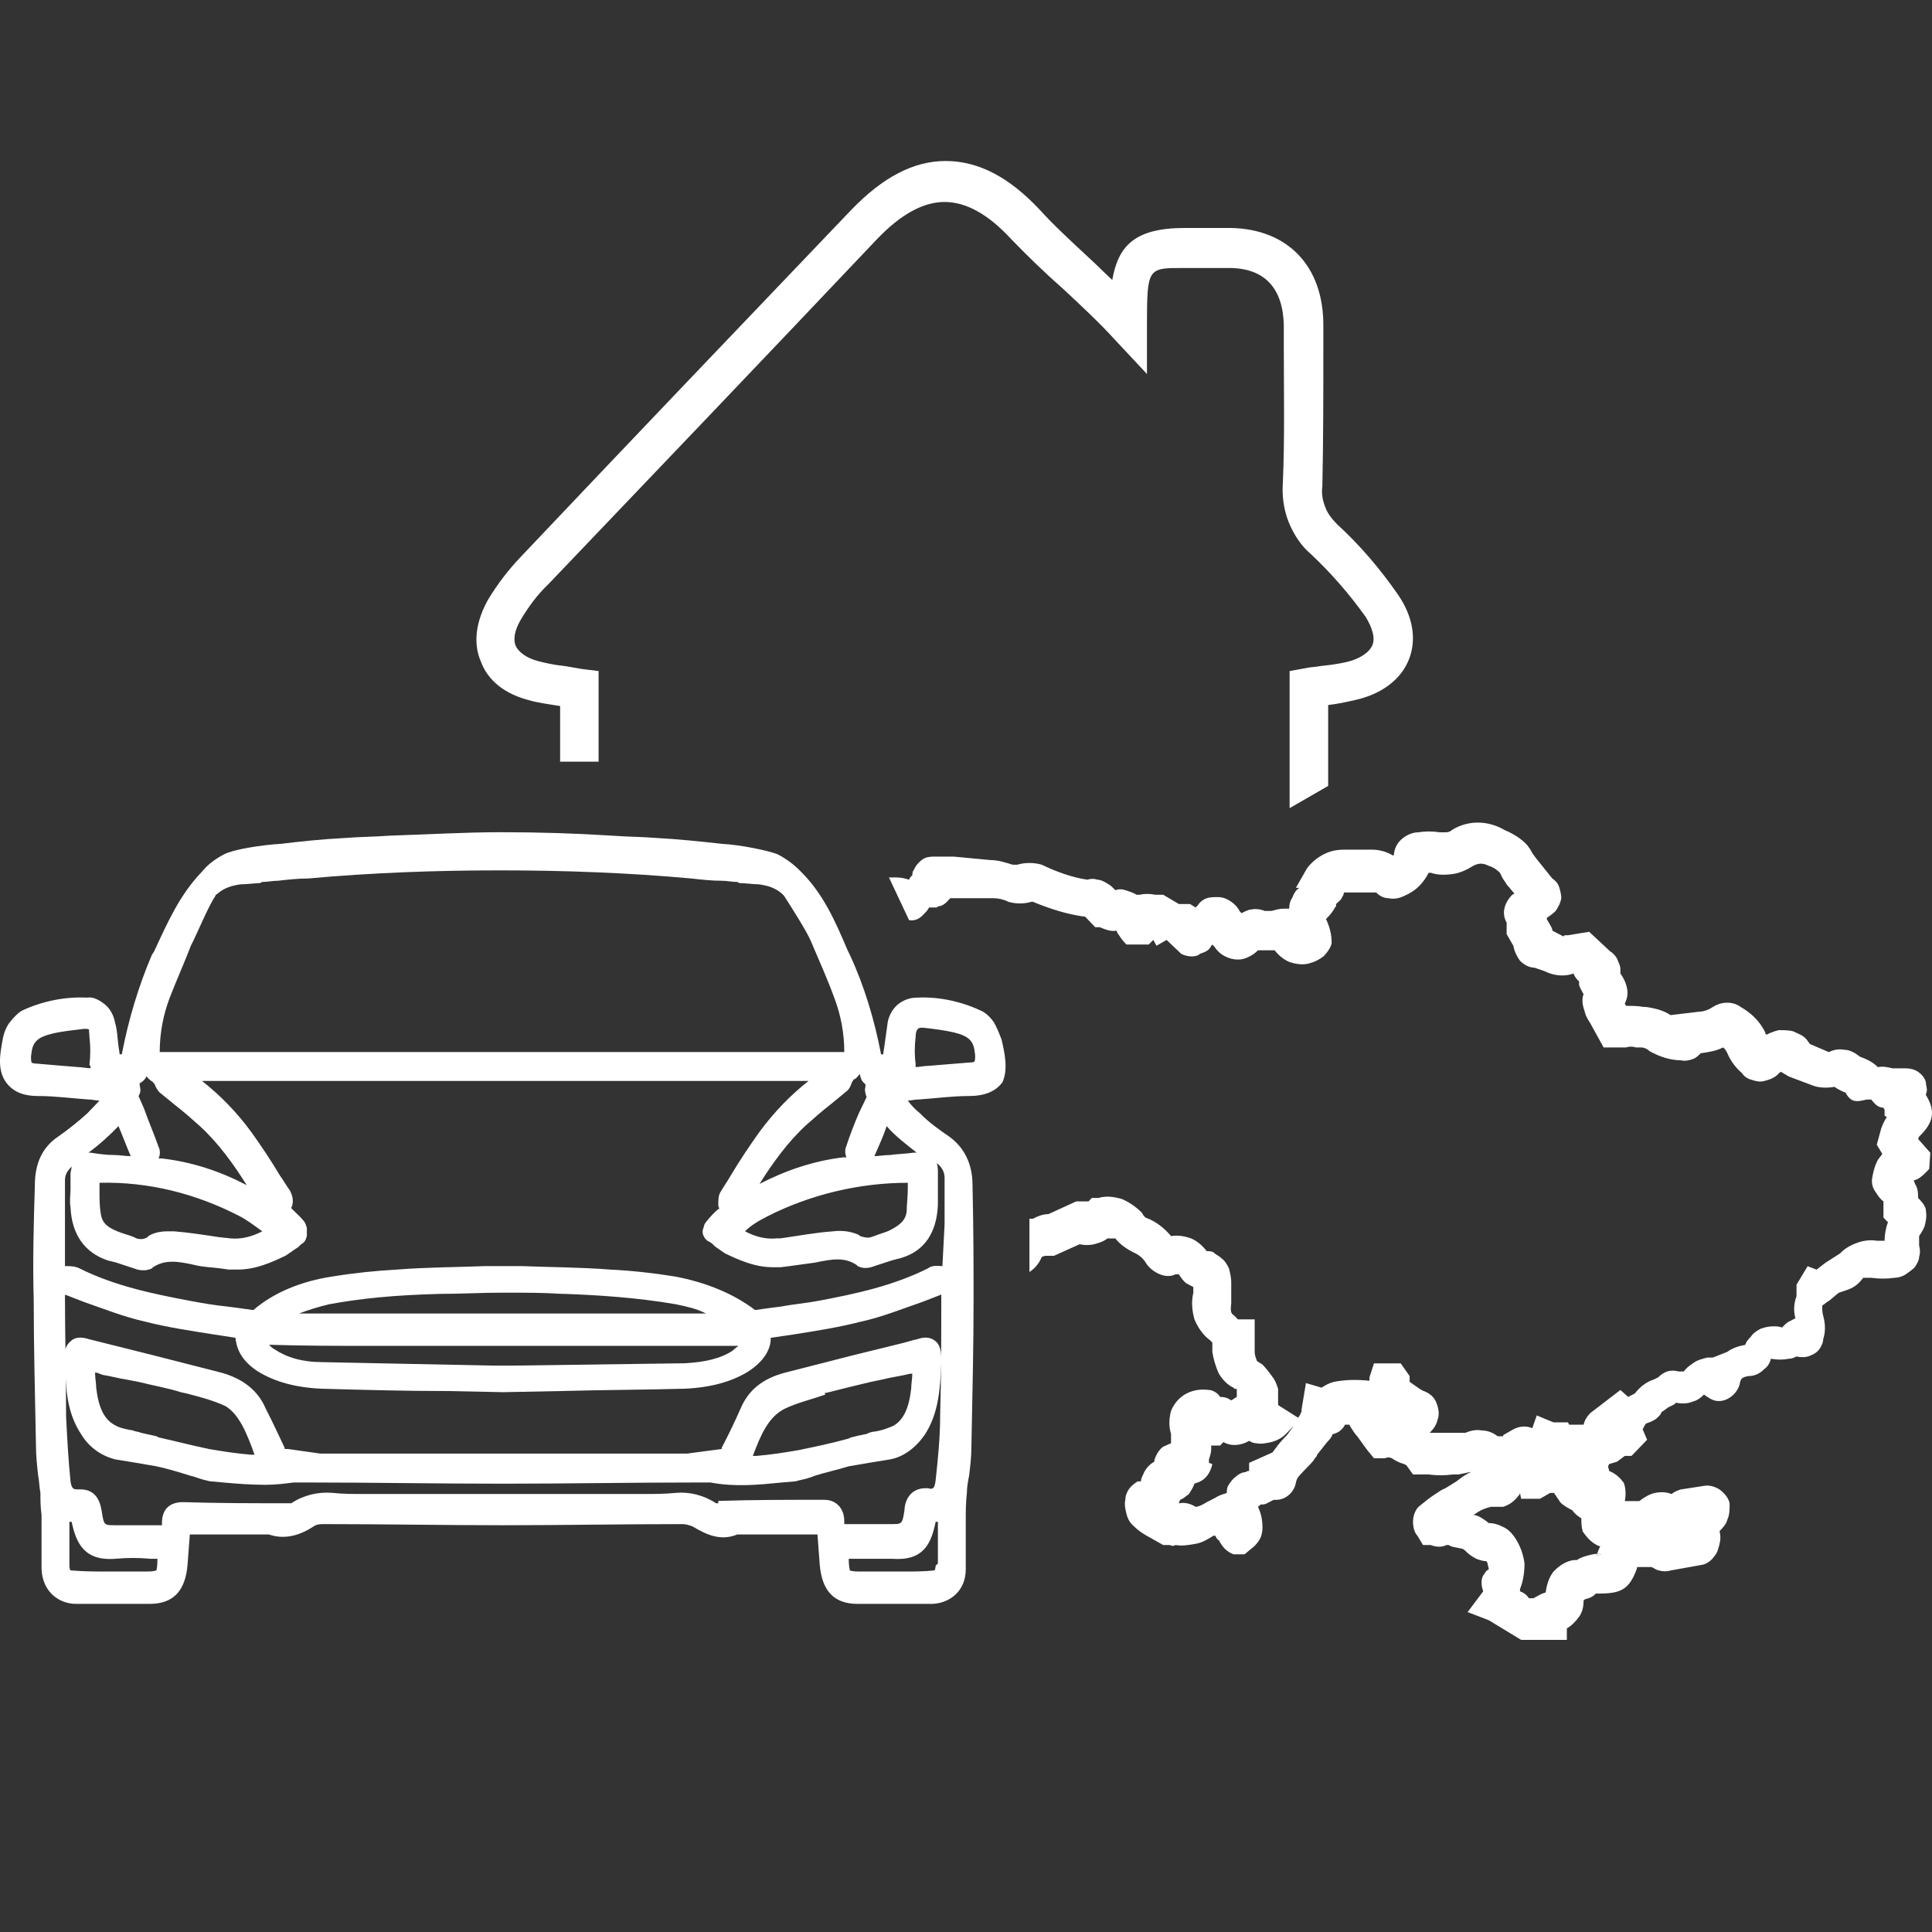 <svg width="24" height="24" viewBox="0 0 24 24" fill="none" xmlns="http://www.w3.org/2000/svg">
<rect x="0" y="0" width="24" height="24" fill="#333333" stroke="none"/>
<path d="M10.793 18.172C10.876 18.158 10.973 18.143 11.056 18.129C11.222 18.1 11.374 17.985 11.485 17.827C11.665 17.554 11.679 17.238 11.693 16.936H11.61H11.693V16.893H11.61H11.693C11.693 16.835 11.693 16.72 11.624 16.663C11.541 16.591 11.444 16.62 11.402 16.634C11.333 16.648 11.25 16.677 11.181 16.692L10.599 16.835C10.322 16.907 10.031 16.979 9.754 17.051C9.477 17.123 9.297 17.267 9.2 17.497C9.131 17.655 9.048 17.827 8.965 17.985C8.965 17.985 8.965 17.985 8.965 18L8.535 18.057H6.25H3.979L3.577 18H3.536C3.536 18 3.536 18 3.536 17.985C3.466 17.841 3.397 17.683 3.3 17.497C3.203 17.267 3.009 17.123 2.746 17.051C2.469 16.979 2.178 16.907 1.901 16.835L1.098 16.634C1.056 16.62 0.946 16.591 0.876 16.663C0.793 16.735 0.793 16.835 0.807 16.893H0.89H0.807V16.936C0.821 17.238 0.821 17.54 1.015 17.827C1.112 17.985 1.264 18.086 1.43 18.129C1.514 18.143 1.61 18.158 1.694 18.172C1.777 18.186 1.86 18.201 1.943 18.215C2.081 18.244 2.22 18.287 2.358 18.33C2.428 18.345 2.483 18.373 2.552 18.388C2.566 18.388 2.594 18.402 2.621 18.402L2.774 18.416C2.94 18.431 3.12 18.445 3.3 18.445C3.411 18.445 3.536 18.431 3.646 18.416C3.702 18.416 3.757 18.416 3.826 18.416C4.63 18.416 5.433 18.431 6.236 18.431C7.04 18.431 7.843 18.416 8.66 18.416C8.715 18.416 8.771 18.416 8.826 18.416C9.131 18.474 9.422 18.445 9.713 18.416L9.879 18.402C9.893 18.402 9.92 18.388 9.934 18.388C10.003 18.373 10.059 18.359 10.128 18.33C10.267 18.287 10.405 18.258 10.543 18.215C10.627 18.201 10.71 18.186 10.793 18.172ZM10.197 17.224L10.225 17.31L10.294 17.295C10.46 17.252 10.64 17.209 10.82 17.166L10.959 17.137C11.07 17.108 11.194 17.094 11.305 17.065H11.333C11.333 17.123 11.319 17.195 11.319 17.252C11.291 17.497 11.222 17.64 11.098 17.712C11.028 17.741 10.959 17.77 10.862 17.784C10.834 17.784 10.793 17.798 10.765 17.813C10.696 17.827 10.627 17.841 10.571 17.856L10.543 17.87C10.336 17.928 10.128 17.971 9.92 18.014C9.754 18.043 9.574 18.071 9.394 18.086C9.38 18.086 9.366 18.086 9.352 18.086C9.449 17.827 9.546 17.597 9.754 17.497C9.906 17.425 10.086 17.382 10.253 17.324L10.197 17.224ZM3.162 18.071C3.148 18.071 3.134 18.071 3.12 18.071C2.94 18.057 2.76 18.028 2.594 18C2.386 17.956 2.164 17.899 1.971 17.856L1.943 17.841C1.874 17.827 1.818 17.813 1.749 17.798C1.721 17.784 1.68 17.784 1.652 17.77C1.569 17.755 1.486 17.741 1.417 17.698C1.292 17.626 1.223 17.482 1.195 17.238C1.195 17.18 1.181 17.123 1.181 17.051C1.195 17.051 1.209 17.051 1.236 17.065L1.278 17.08C1.375 17.094 1.472 17.123 1.569 17.137L1.721 17.166C1.887 17.209 2.067 17.238 2.248 17.295L2.317 17.31C2.483 17.353 2.649 17.396 2.802 17.468C2.968 17.568 3.065 17.798 3.162 18.071Z" fill="#ffffff"/>
<path fill-rule="evenodd" clip-rule="evenodd" d="M19.893 19.308C19.875 19.303 19.858 19.302 19.84 19.302L19.838 19.308V19.322L19.893 19.308Z" fill="#ffffff"/>
<path fill-rule="evenodd" clip-rule="evenodd" d="M23.827 14.148L23.84 14.119C24.02 13.947 24.048 13.803 23.924 13.602C23.924 13.587 23.937 13.559 23.937 13.544C23.937 13.516 23.924 13.472 23.924 13.444C23.91 13.386 23.868 13.343 23.827 13.314C23.785 13.286 23.73 13.271 23.674 13.271H23.508C23.453 13.257 23.383 13.242 23.328 13.257C23.273 13.199 23.189 13.156 23.106 13.127C23.051 13.084 22.982 13.041 22.913 13.041C22.843 13.027 22.774 13.041 22.719 13.07L22.483 12.969L22.442 12.912L22.428 12.898C22.386 12.854 22.331 12.84 22.275 12.811C22.22 12.797 22.165 12.797 22.095 12.797C22.04 12.811 21.998 12.826 21.943 12.854C21.929 12.84 21.929 12.84 21.929 12.826C21.86 12.682 21.749 12.581 21.624 12.509C21.527 12.438 21.389 12.438 21.278 12.509C21.237 12.538 21.167 12.567 21.112 12.567L20.752 12.61C20.669 12.553 20.558 12.524 20.447 12.509H20.419C20.35 12.495 20.267 12.495 20.198 12.495L20.184 12.466C20.212 12.409 20.226 12.351 20.212 12.28C20.198 12.208 20.17 12.15 20.129 12.093V12.078V12.035C20.129 11.992 20.101 11.949 20.087 11.906C20.059 11.863 20.032 11.834 20.004 11.82L19.741 11.575L19.478 11.618H19.436L19.422 11.633L19.284 11.561C19.284 11.532 19.27 11.518 19.256 11.489C19.242 11.46 19.228 11.446 19.215 11.417V11.403C19.256 11.374 19.298 11.345 19.325 11.316C19.353 11.273 19.381 11.23 19.395 11.158C19.395 11.115 19.381 11.058 19.367 11.015C19.353 10.972 19.311 10.928 19.284 10.914L19.076 10.655L19.035 10.598C19.007 10.54 18.965 10.483 18.91 10.44C18.841 10.382 18.758 10.339 18.688 10.31C18.494 10.195 18.245 10.181 18.037 10.31C18.023 10.325 17.996 10.339 17.968 10.339H17.885C17.788 10.325 17.705 10.325 17.622 10.339C17.553 10.339 17.483 10.368 17.428 10.411C17.373 10.454 17.331 10.512 17.317 10.598C17.317 10.612 17.317 10.627 17.303 10.627C17.234 10.584 17.137 10.555 17.054 10.555H16.694C16.611 10.555 16.528 10.569 16.445 10.612C16.361 10.655 16.292 10.713 16.237 10.785L16.098 11.029H16.14C16.098 11.058 16.071 11.101 16.057 11.144C16.029 11.187 16.015 11.23 16.015 11.288H15.946C15.891 11.288 15.849 11.302 15.794 11.316H15.711C15.641 11.288 15.586 11.288 15.517 11.302C15.475 11.316 15.447 11.331 15.42 11.345C15.42 11.331 15.406 11.331 15.406 11.331C15.378 11.273 15.337 11.23 15.295 11.202C15.254 11.173 15.198 11.144 15.129 11.144C15.087 11.144 15.032 11.144 14.99 11.158C14.949 11.173 14.907 11.202 14.88 11.245L14.852 11.273L14.783 11.23H14.644L14.45 11.115H14.353C14.284 11.101 14.215 11.101 14.159 11.115H14.118C14.076 11.087 14.021 11.072 13.979 11.058C13.938 11.043 13.896 11.043 13.855 11.058C13.827 11.029 13.799 11 13.772 10.986C13.73 10.957 13.675 10.928 13.633 10.928C13.592 10.914 13.55 10.914 13.508 10.928C13.315 10.9 13.121 10.828 12.941 10.742C12.844 10.713 12.733 10.713 12.636 10.742H12.581C12.484 10.713 12.4 10.684 12.303 10.684L11.847 10.641H11.625C11.583 10.641 11.542 10.641 11.5 10.655C11.459 10.67 11.431 10.698 11.403 10.727C11.376 10.756 11.362 10.785 11.348 10.813C11.334 10.828 11.334 10.857 11.334 10.871L11.306 10.9L11.293 10.928C11.251 10.914 11.196 10.9 11.14 10.9H11.043L11.293 11.431C11.403 11.446 11.459 11.374 11.486 11.345L11.514 11.316L11.542 11.273H11.639L11.653 11.259C11.68 11.259 11.722 11.245 11.763 11.202L11.805 11.158H12.345C12.4 11.158 12.47 11.173 12.525 11.202C12.622 11.23 12.719 11.23 12.816 11.202H12.83C13.038 11.288 13.259 11.36 13.481 11.388L13.605 11.518H13.661C13.73 11.546 13.799 11.575 13.869 11.561L13.882 11.59C13.91 11.633 13.938 11.676 13.979 11.719L13.993 11.733H14.27L14.284 11.719L14.326 11.676L14.367 11.748L14.492 11.676L14.658 11.834L14.672 11.848C14.755 11.892 14.866 11.892 14.907 11.848C14.949 11.834 14.99 11.82 15.018 11.791C15.032 11.777 15.046 11.748 15.06 11.733L15.087 11.762C15.115 11.805 15.157 11.848 15.212 11.877C15.267 11.906 15.323 11.92 15.378 11.92C15.434 11.92 15.475 11.906 15.53 11.877C15.558 11.863 15.6 11.834 15.627 11.805H15.766H15.835C15.877 11.863 15.946 11.92 16.015 11.949C16.098 11.978 16.195 11.992 16.278 11.963C16.334 11.949 16.389 11.92 16.445 11.877C16.486 11.834 16.528 11.777 16.542 11.719V11.705C16.542 11.604 16.514 11.503 16.472 11.417C16.514 11.374 16.555 11.331 16.583 11.273L16.597 11.259V11.23C16.625 11.202 16.652 11.187 16.666 11.158C16.68 11.13 16.694 11.115 16.694 11.087H17.096C17.137 11.13 17.192 11.158 17.248 11.158C17.317 11.173 17.386 11.158 17.442 11.13C17.511 11.101 17.58 11.058 17.636 11C17.677 10.957 17.719 10.9 17.747 10.842H17.774C17.857 10.871 17.954 10.871 18.051 10.857C18.148 10.842 18.231 10.799 18.3 10.756C18.356 10.727 18.411 10.713 18.494 10.756C18.55 10.77 18.605 10.813 18.633 10.842L18.661 10.9C18.674 10.928 18.702 10.957 18.716 10.986L18.813 11.101L18.785 11.115C18.744 11.158 18.702 11.216 18.688 11.288C18.674 11.345 18.688 11.417 18.716 11.46V11.503V11.604L18.799 11.748C18.813 11.82 18.841 11.877 18.882 11.935C18.938 11.992 19.007 12.021 19.062 12.021L19.187 12.064C19.298 12.121 19.436 12.136 19.547 12.093C19.561 12.136 19.588 12.165 19.616 12.193V12.236C19.63 12.28 19.658 12.323 19.672 12.351C19.658 12.38 19.658 12.409 19.658 12.438C19.658 12.481 19.672 12.524 19.686 12.567C19.699 12.624 19.727 12.668 19.755 12.711L19.921 13.012H20.184H20.198C20.239 12.998 20.281 12.998 20.323 13.012H20.336H20.392C20.419 13.012 20.461 13.027 20.489 13.056C20.613 13.127 20.752 13.171 20.877 13.171C20.932 13.185 20.987 13.171 21.029 13.156C21.07 13.142 21.098 13.113 21.126 13.084C21.223 13.07 21.32 13.056 21.403 13.012C21.43 13.027 21.444 13.056 21.458 13.084C21.5 13.185 21.569 13.271 21.638 13.329C21.666 13.372 21.707 13.401 21.763 13.415C21.805 13.429 21.86 13.444 21.915 13.429C21.971 13.415 22.012 13.401 22.054 13.372C22.081 13.357 22.095 13.329 22.123 13.314L22.22 13.372L22.525 13.487C22.608 13.516 22.705 13.516 22.788 13.501C22.829 13.53 22.885 13.559 22.926 13.573C22.996 13.702 23.065 13.688 23.189 13.659H23.245C23.273 13.688 23.314 13.76 23.397 13.76C23.397 13.774 23.411 13.774 23.411 13.789V13.861L23.439 13.875C23.411 13.918 23.383 13.976 23.369 14.019L23.314 14.22L23.383 14.335L23.328 14.407L23.314 14.435C23.286 14.493 23.273 14.55 23.259 14.622C23.245 14.694 23.259 14.752 23.3 14.809C23.328 14.852 23.356 14.895 23.397 14.924V14.938V15.125L23.453 15.183C23.425 15.255 23.411 15.341 23.411 15.413H23.314C23.231 15.398 23.134 15.413 23.065 15.441C22.982 15.47 22.913 15.513 22.857 15.571L22.677 15.686L22.566 15.772L22.455 15.729L22.317 15.959V16.103C22.289 16.174 22.275 16.275 22.303 16.376L22.22 16.419C22.192 16.433 22.165 16.462 22.137 16.491C22.095 16.476 22.068 16.476 22.026 16.476C21.971 16.476 21.915 16.491 21.874 16.505C21.818 16.534 21.777 16.563 21.749 16.606C21.721 16.634 21.694 16.663 21.68 16.706C21.597 16.721 21.514 16.749 21.458 16.793L21.278 16.864H21.209C21.154 16.879 21.084 16.893 21.029 16.936C20.987 16.965 20.946 16.994 20.918 17.037H20.849C20.807 17.023 20.752 17.023 20.71 17.037C20.669 17.051 20.627 17.08 20.6 17.109L20.544 17.137C20.447 17.166 20.364 17.238 20.309 17.31L20.226 17.353L20.129 17.267L19.755 17.554C19.713 17.597 19.686 17.64 19.672 17.698H19.492L19.478 17.669H19.298L19.09 17.583L19.035 17.741C18.965 17.712 18.882 17.712 18.799 17.756L18.674 17.827V17.842H18.605C18.55 17.799 18.48 17.77 18.411 17.77C18.342 17.756 18.273 17.77 18.203 17.799H18.023H17.899H17.76L17.774 17.784C17.816 17.741 17.843 17.698 17.857 17.64C17.885 17.569 17.871 17.497 17.843 17.425C17.816 17.353 17.76 17.31 17.691 17.281C17.677 17.281 17.663 17.267 17.636 17.253L17.511 17.166V17.094L17.4 16.936H17.068L17.012 17.109V17.152C16.86 17.137 16.722 17.137 16.569 17.166C16.514 17.181 16.459 17.209 16.417 17.238L16.223 17.181L16.168 17.511V17.54C16.168 17.54 16.154 17.554 16.154 17.569L16.126 17.612L15.877 17.454V17.267V17.253C15.863 17.209 15.849 17.166 15.821 17.123C15.78 17.066 15.738 17.008 15.683 16.951L15.614 16.907C15.6 16.864 15.586 16.836 15.586 16.793V16.749V16.634V16.39H15.378L15.337 16.347C15.295 16.318 15.281 16.304 15.295 16.189V15.93C15.295 15.873 15.281 15.815 15.267 15.758C15.24 15.7 15.212 15.657 15.17 15.628C15.143 15.6 15.101 15.585 15.073 15.556C15.046 15.542 15.018 15.542 14.99 15.542C14.935 15.47 14.866 15.413 14.796 15.384C14.713 15.355 14.63 15.341 14.547 15.355C14.464 15.255 14.353 15.168 14.229 15.125C14.215 15.111 14.201 15.097 14.187 15.068C14.118 14.996 14.035 14.938 13.938 14.895C13.841 14.867 13.744 14.852 13.647 14.881H13.564L13.522 14.924H13.37L13.024 15.082C12.954 15.082 12.885 15.111 12.83 15.14H12.788V15.801C12.857 15.758 12.913 15.686 12.941 15.614L12.982 15.6H13.093L13.412 15.456C13.467 15.47 13.536 15.47 13.592 15.456C13.647 15.441 13.702 15.427 13.758 15.384H13.855C13.91 15.456 13.993 15.513 14.076 15.556C14.146 15.585 14.201 15.628 14.242 15.7C14.284 15.758 14.339 15.801 14.409 15.83C14.478 15.858 14.547 15.858 14.603 15.83H14.644C14.672 15.873 14.7 15.916 14.741 15.944L14.824 15.988V16.059C14.796 16.174 14.81 16.29 14.838 16.39C14.88 16.491 14.949 16.591 15.032 16.649L15.06 16.678V16.793C15.073 16.879 15.101 16.979 15.143 17.066C15.184 17.137 15.254 17.209 15.323 17.238L15.337 17.253H15.364V17.296V17.353C15.337 17.367 15.323 17.382 15.295 17.396C15.254 17.367 15.212 17.353 15.157 17.353C15.129 17.31 15.087 17.281 15.032 17.267H15.018C14.921 17.253 14.824 17.267 14.741 17.31C14.658 17.353 14.589 17.425 14.547 17.526C14.52 17.626 14.52 17.727 14.547 17.813V17.87V17.928C14.52 17.942 14.478 17.957 14.45 17.971C14.409 18 14.381 18.043 14.367 18.072C14.353 18.101 14.339 18.129 14.339 18.158C14.284 18.187 14.229 18.244 14.201 18.316C14.187 18.345 14.173 18.373 14.173 18.402H14.146H14.132C14.09 18.431 14.049 18.46 14.021 18.503C13.993 18.546 13.979 18.589 13.979 18.632C13.966 18.69 13.979 18.747 13.993 18.805C14.007 18.862 14.035 18.92 14.09 18.963C14.146 19.02 14.215 19.063 14.298 19.107L14.45 19.193H14.533C14.561 19.207 14.575 19.207 14.603 19.193C14.686 19.207 14.769 19.193 14.852 19.178C14.935 19.164 15.004 19.121 15.073 19.078H15.101C15.101 19.092 15.115 19.121 15.143 19.135C15.157 19.164 15.184 19.207 15.212 19.236C15.24 19.265 15.281 19.293 15.323 19.308H15.461L15.53 19.25C15.572 19.221 15.614 19.178 15.641 19.135C15.669 19.092 15.683 19.035 15.683 18.977C15.683 18.891 15.669 18.805 15.627 18.718C15.641 18.704 15.655 18.704 15.655 18.69C15.683 18.69 15.711 18.69 15.738 18.675L15.821 18.632H15.849C15.988 18.632 16.084 18.517 16.098 18.417C16.112 18.359 16.126 18.345 16.195 18.273L16.265 18.201C16.292 18.172 16.32 18.144 16.334 18.115C16.348 18.101 16.361 18.086 16.361 18.072L16.486 17.914C16.514 17.885 16.542 17.856 16.555 17.813H16.569C16.611 17.799 16.639 17.784 16.666 17.756C16.68 17.741 16.694 17.727 16.708 17.698H16.763L16.777 17.727C16.805 17.77 16.832 17.813 16.86 17.842L16.985 18.014L17.068 18.115H17.179H17.206C17.234 18.101 17.262 18.101 17.29 18.115C17.331 18.144 17.386 18.172 17.442 18.187L17.47 18.201L17.553 18.316H17.747C17.843 18.33 17.954 18.33 18.051 18.316H18.12L18.259 18.287H18.273C18.203 18.316 18.148 18.359 18.093 18.402L17.954 18.488C17.913 18.503 17.871 18.532 17.83 18.56C17.76 18.604 17.691 18.661 17.622 18.718L17.608 18.733C17.567 18.79 17.553 18.848 17.553 18.905C17.553 18.963 17.567 19.035 17.608 19.078L17.677 19.193H17.774C17.843 19.221 17.913 19.221 17.968 19.193H17.996C18.037 19.221 18.093 19.221 18.148 19.236C18.148 19.236 18.176 19.236 18.203 19.265C18.245 19.308 18.287 19.337 18.342 19.365C18.384 19.38 18.425 19.394 18.467 19.394L18.48 19.423C18.48 19.451 18.494 19.466 18.494 19.495C18.467 19.509 18.453 19.523 18.439 19.552C18.411 19.581 18.384 19.653 18.425 19.768L18.231 20.026L18.494 20.127L18.896 20.371H19.464V20.228C19.519 20.199 19.575 20.141 19.616 20.084C19.658 20.026 19.672 19.954 19.672 19.883L19.686 19.868C19.741 19.854 19.782 19.84 19.824 19.796H19.852C20.129 19.796 20.239 19.753 20.336 19.48V19.466H20.517C20.544 19.48 20.586 19.509 20.613 19.509C20.655 19.523 20.71 19.523 20.752 19.509L21.154 19.437C21.209 19.423 21.264 19.38 21.292 19.337C21.334 19.293 21.347 19.236 21.361 19.178C21.375 19.121 21.375 19.078 21.361 19.02C21.403 18.977 21.444 18.934 21.458 18.877C21.486 18.819 21.486 18.747 21.486 18.675C21.472 18.604 21.417 18.546 21.361 18.503C21.292 18.46 21.223 18.445 21.154 18.46L20.877 18.503C20.835 18.517 20.794 18.532 20.766 18.56C20.697 18.532 20.627 18.532 20.558 18.546C20.489 18.56 20.419 18.604 20.364 18.647H20.226H20.184C20.198 18.575 20.198 18.488 20.17 18.417L20.156 18.402C20.115 18.345 20.059 18.302 19.99 18.273C19.99 18.259 19.976 18.23 19.976 18.215L19.99 18.187L20.087 18.158L20.184 18.086H20.267L20.461 17.885L20.406 17.756C20.433 17.698 20.447 17.684 20.447 17.684C20.489 17.669 20.53 17.655 20.572 17.626C20.6 17.597 20.627 17.583 20.641 17.54C20.669 17.526 20.683 17.511 20.724 17.482C20.752 17.468 20.794 17.454 20.821 17.425C20.89 17.439 20.96 17.439 21.029 17.411C21.084 17.396 21.126 17.367 21.167 17.324C21.209 17.353 21.25 17.382 21.292 17.396C21.444 17.439 21.583 17.31 21.611 17.195C21.624 17.123 21.638 17.109 21.721 17.094C21.791 17.094 21.86 17.066 21.915 17.008C21.957 16.979 21.985 16.936 21.998 16.879C22.081 16.893 22.151 16.893 22.22 16.879C22.262 16.879 22.289 16.864 22.317 16.85C22.372 16.864 22.442 16.864 22.497 16.836C22.538 16.821 22.58 16.793 22.608 16.749C22.636 16.706 22.649 16.663 22.649 16.634C22.677 16.548 22.677 16.448 22.649 16.347C22.636 16.304 22.636 16.261 22.636 16.218C22.663 16.203 22.691 16.174 22.719 16.16C22.76 16.131 22.802 16.088 22.843 16.059L22.968 16.016C23.037 15.988 23.093 15.944 23.134 15.887L23.148 15.873H23.245C23.342 15.887 23.439 15.887 23.536 15.873C23.577 15.873 23.633 15.858 23.674 15.83C23.716 15.801 23.757 15.772 23.785 15.743C23.813 15.7 23.84 15.657 23.84 15.614C23.854 15.571 23.854 15.528 23.84 15.47V15.355C23.868 15.312 23.896 15.269 23.91 15.226C23.924 15.168 23.937 15.111 23.924 15.039V15.025C23.91 14.967 23.868 14.924 23.827 14.881C23.827 14.823 23.827 14.78 23.799 14.723C23.785 14.709 23.785 14.68 23.771 14.665C23.785 14.665 23.799 14.651 23.813 14.651C23.868 14.622 23.91 14.579 23.951 14.536L23.965 14.522L23.979 14.32L23.827 14.148ZM19.727 19.322C19.672 19.337 19.63 19.351 19.588 19.38H19.547C19.45 19.394 19.367 19.451 19.298 19.523C19.242 19.595 19.215 19.681 19.201 19.782C19.16 19.793 19.126 19.811 19.089 19.832C19.076 19.839 19.063 19.846 19.048 19.854H18.993C18.965 19.811 18.924 19.782 18.882 19.768V19.739C18.924 19.638 18.938 19.523 18.938 19.423C18.924 19.308 18.882 19.193 18.813 19.092C18.771 19.035 18.73 18.992 18.661 18.963C18.605 18.934 18.55 18.92 18.494 18.92C18.439 18.877 18.384 18.834 18.314 18.819H18.3C18.307 18.819 18.311 18.816 18.314 18.812C18.318 18.808 18.321 18.805 18.328 18.805C18.384 18.762 18.453 18.733 18.522 18.718H18.661H18.674C18.758 18.69 18.813 18.647 18.868 18.575C18.882 18.56 18.882 18.546 18.882 18.546L18.896 18.618H19.131L19.256 18.546H19.311V18.56L19.325 18.575C19.332 18.589 19.343 18.604 19.353 18.618C19.363 18.632 19.374 18.647 19.381 18.661C19.422 18.704 19.478 18.733 19.533 18.762C19.561 18.805 19.602 18.834 19.644 18.862C19.644 18.905 19.644 18.963 19.658 19.006V19.02C19.699 19.078 19.741 19.135 19.81 19.178C19.817 19.182 19.824 19.186 19.83 19.19C19.846 19.199 19.859 19.207 19.879 19.207C19.866 19.235 19.853 19.262 19.84 19.302C19.858 19.302 19.875 19.303 19.893 19.308L19.838 19.322V19.308L19.84 19.302C19.802 19.303 19.765 19.312 19.727 19.322ZM15.018 18.129V18.172L15.06 18.187C15.046 18.259 15.004 18.345 14.935 18.388C14.893 18.417 14.866 18.417 14.838 18.431C14.824 18.474 14.796 18.517 14.769 18.56C14.727 18.589 14.7 18.618 14.658 18.632C14.658 18.647 14.644 18.661 14.644 18.675C14.713 18.661 14.783 18.675 14.852 18.718C14.88 18.718 14.921 18.704 14.99 18.661L15.101 18.604C15.143 18.575 15.198 18.56 15.24 18.546C15.24 18.517 15.24 18.488 15.254 18.46C15.281 18.417 15.309 18.373 15.351 18.345C15.378 18.316 15.434 18.287 15.475 18.287C15.489 18.273 15.503 18.273 15.517 18.273V18.172L15.807 18.043C15.849 17.985 15.891 17.928 15.946 17.87L15.988 17.827L16.071 17.712L15.974 17.813C15.918 17.87 15.849 17.899 15.794 17.914C15.724 17.928 15.669 17.942 15.6 17.928C15.572 17.928 15.544 17.914 15.517 17.899C15.42 17.957 15.295 17.971 15.198 17.914L15.157 17.957H15.046V18C15.046 18.043 15.032 18.086 15.018 18.129Z" fill="#ffffff"/>
<path d="M6.563 8.696C6.694 8.734 6.814 8.746 6.958 8.771V9.462H7.436V8.336L7.233 8.311C7.161 8.299 7.089 8.286 7.017 8.274C6.886 8.261 6.778 8.237 6.682 8.212C6.539 8.174 6.443 8.1 6.407 8.025C6.371 7.938 6.395 7.827 6.467 7.702C6.563 7.541 6.67 7.392 6.814 7.255C8.179 5.826 9.543 4.398 10.896 2.969C11.195 2.658 11.471 2.509 11.734 2.509C11.998 2.509 12.273 2.658 12.56 2.969C12.74 3.155 12.955 3.367 13.195 3.578C13.422 3.789 13.662 4.013 13.841 4.211L14.248 4.646V4.037C14.248 3.329 14.26 3.329 14.691 3.329H15.266C15.709 3.329 15.936 3.578 15.948 4.037V4.336C15.948 4.882 15.96 5.441 15.936 6C15.924 6.162 15.948 6.336 16.008 6.485C16.068 6.634 16.164 6.783 16.283 6.882C16.535 7.118 16.762 7.379 16.966 7.665C17.049 7.802 17.085 7.926 17.049 8.013C17.014 8.1 16.894 8.187 16.726 8.224C16.619 8.249 16.523 8.261 16.403 8.274C16.343 8.286 16.283 8.286 16.224 8.299L16.02 8.336V10.039L16.499 9.763V8.758C16.607 8.746 16.726 8.721 16.834 8.696C17.169 8.622 17.409 8.435 17.504 8.187C17.6 7.938 17.552 7.653 17.361 7.379C17.145 7.069 16.894 6.771 16.607 6.51C16.547 6.448 16.487 6.373 16.463 6.299C16.427 6.212 16.415 6.125 16.427 6.038V6.025C16.439 5.466 16.439 4.882 16.439 4.336V4.037C16.439 3.304 15.996 2.845 15.29 2.832H14.715C14.081 2.832 13.889 3.068 13.817 3.478C13.722 3.391 13.626 3.292 13.53 3.205C13.303 2.994 13.087 2.795 12.919 2.609C12.536 2.199 12.153 2 11.746 2C11.351 2 10.968 2.199 10.573 2.609C9.196 4.05 7.831 5.479 6.479 6.907C6.323 7.069 6.179 7.255 6.06 7.454C5.868 7.802 5.904 8.063 5.976 8.224C6.036 8.386 6.191 8.597 6.563 8.696Z" fill="#ffffff"/>
<path d="M12.441 12.911C12.413 12.839 12.385 12.767 12.344 12.695C12.302 12.637 12.247 12.58 12.177 12.551C11.928 12.436 11.651 12.379 11.388 12.393C11.305 12.393 11.222 12.422 11.152 12.479C11.083 12.537 11.042 12.623 11.028 12.695C11.014 12.796 11 12.896 10.986 12.997L10.973 13.083V13.097C10.959 13.097 10.945 13.097 10.945 13.097C10.862 12.666 10.737 12.249 10.557 11.861L10.529 11.804C10.377 11.445 10.225 11.1 9.948 10.827C9.864 10.74 9.768 10.668 9.657 10.611C9.546 10.568 9.214 10.496 8.964 10.482C8.701 10.453 8.424 10.424 8.161 10.41C7.981 10.395 7.787 10.395 7.607 10.381C7.15 10.352 6.693 10.338 6.222 10.338C5.765 10.338 5.294 10.367 4.837 10.381C4.657 10.395 4.463 10.395 4.283 10.41C4.006 10.424 3.729 10.453 3.494 10.482C3.244 10.496 2.898 10.553 2.787 10.611C2.676 10.668 2.58 10.74 2.51 10.827C2.233 11.114 2.081 11.459 1.915 11.818L1.887 11.861C1.721 12.249 1.596 12.666 1.513 13.097C1.499 13.097 1.485 13.097 1.485 13.097V13.083L1.472 12.997C1.458 12.896 1.458 12.796 1.43 12.709C1.416 12.623 1.375 12.537 1.305 12.479C1.236 12.422 1.153 12.379 1.084 12.393C0.807 12.379 0.53 12.436 0.28 12.551C0.225 12.58 0.17 12.637 0.114 12.709C0.073 12.767 0.045 12.839 0.031 12.925C0.003 13.083 -0.038 13.284 0.073 13.442C0.156 13.557 0.28 13.615 0.474 13.615C0.682 13.615 0.89 13.644 1.098 13.658C1.139 13.658 1.195 13.672 1.236 13.672C1.181 13.73 1.125 13.787 1.084 13.831C0.973 13.931 0.848 14.032 0.724 14.118C0.53 14.247 0.433 14.448 0.433 14.722C0.419 15.181 0.405 15.67 0.419 16.159C0.419 16.705 0.433 17.265 0.447 17.97C0.447 18.085 0.461 18.214 0.474 18.329C0.488 18.401 0.488 18.473 0.502 18.545C0.502 18.631 0.502 18.717 0.516 18.818V19.12C0.516 19.249 0.516 19.364 0.516 19.493C0.53 19.781 0.738 19.924 0.945 19.924H1.859C2.15 19.924 2.303 19.766 2.33 19.436L2.358 19.062H2.496C2.76 19.062 3.009 19.062 3.272 19.062H3.286H3.3C3.314 19.062 3.327 19.062 3.341 19.062C3.549 19.134 3.743 19.062 3.895 18.962C3.937 18.933 3.978 18.933 4.034 18.933C4.768 18.933 5.516 18.947 6.25 18.947C6.984 18.947 7.732 18.933 8.48 18.933C8.521 18.933 8.563 18.947 8.604 18.962C8.77 19.062 8.95 19.148 9.158 19.062C9.172 19.062 9.186 19.062 9.2 19.062H9.214C9.477 19.062 9.726 19.062 9.989 19.062H10.155L10.183 19.436C10.211 19.766 10.363 19.924 10.654 19.924H10.959C11.166 19.924 11.36 19.924 11.568 19.924C11.776 19.924 11.997 19.781 11.997 19.493C11.997 19.364 11.997 19.235 11.997 19.12V18.904C11.997 18.789 11.997 18.66 12.011 18.545C12.011 18.473 12.025 18.401 12.039 18.329C12.053 18.214 12.067 18.099 12.067 17.97C12.081 17.28 12.094 16.705 12.094 16.159C12.094 15.742 12.094 15.296 12.081 14.722C12.081 14.448 11.97 14.247 11.79 14.118C11.665 14.032 11.54 13.945 11.43 13.831C11.374 13.787 11.319 13.73 11.277 13.672C11.319 13.672 11.36 13.658 11.416 13.658C11.623 13.644 11.831 13.615 12.039 13.615C12.233 13.615 12.371 13.557 12.454 13.442C12.524 13.284 12.482 13.083 12.441 12.911ZM11.374 12.882C11.374 12.824 11.388 12.796 11.402 12.781C11.402 12.781 11.416 12.767 11.443 12.767C11.457 12.767 11.457 12.767 11.471 12.767C11.596 12.781 11.72 12.796 11.845 12.824C12.025 12.867 12.094 12.925 12.108 13.069C12.122 13.141 12.108 13.169 12.108 13.184C12.108 13.184 12.094 13.198 12.067 13.198H12.053C11.873 13.212 11.707 13.227 11.527 13.241C11.471 13.241 11.43 13.255 11.374 13.255C11.374 13.241 11.374 13.227 11.374 13.212C11.36 13.112 11.36 12.997 11.374 12.882ZM11.623 19.45C11.623 19.479 11.61 19.508 11.61 19.508C11.485 19.522 11.36 19.522 11.236 19.522H11.18C11.014 19.522 10.834 19.522 10.668 19.522C10.585 19.522 10.557 19.508 10.557 19.508C10.557 19.493 10.543 19.465 10.543 19.364C10.571 19.364 10.598 19.364 10.626 19.364C10.779 19.364 10.931 19.364 11.083 19.364C11.471 19.393 11.568 19.177 11.623 18.904H11.651V19.292C11.651 19.335 11.651 19.378 11.651 19.421L11.623 19.45ZM8.923 18.674C8.909 18.674 8.895 18.674 8.895 18.674C8.743 18.573 8.563 18.53 8.396 18.545C8.258 18.559 8.119 18.559 8.009 18.559C7.427 18.559 6.845 18.559 6.264 18.559H4.518C4.394 18.559 4.255 18.559 4.131 18.545C3.951 18.53 3.771 18.573 3.618 18.674C3.604 18.674 3.591 18.674 3.591 18.674H3.577C3.147 18.674 2.704 18.674 2.275 18.66C2.109 18.66 2.012 18.746 2.012 18.918C2.012 18.933 2.012 18.947 2.012 18.947C2.012 18.947 1.998 18.947 1.984 18.947C1.929 18.947 1.859 18.947 1.804 18.947C1.679 18.947 1.555 18.947 1.43 18.947C1.291 18.947 1.291 18.947 1.264 18.775C1.25 18.703 1.222 18.487 0.973 18.502C0.918 18.502 0.89 18.502 0.876 18.401C0.848 18.128 0.834 17.855 0.821 17.596C0.821 17.093 0.807 16.59 0.807 16.087H0.821C0.89 16.116 0.973 16.145 1.042 16.173C1.291 16.259 1.541 16.36 1.804 16.418C2.081 16.489 2.372 16.532 2.649 16.576C2.746 16.59 2.829 16.604 2.926 16.619V16.633C2.94 16.734 2.981 16.892 3.203 17.036C3.411 17.165 3.674 17.237 3.992 17.251C4.505 17.265 5.003 17.28 5.557 17.28L6.25 17.294L6.97 17.28C7.51 17.265 8.009 17.265 8.507 17.251C8.826 17.237 9.089 17.165 9.297 17.036C9.518 16.892 9.574 16.734 9.574 16.633V16.619C9.671 16.604 9.768 16.59 9.864 16.576C10.142 16.532 10.418 16.489 10.695 16.418C10.959 16.36 11.208 16.259 11.457 16.173C11.527 16.145 11.61 16.116 11.679 16.087C11.679 16.087 11.693 16.087 11.693 16.073C11.693 16.576 11.693 17.079 11.679 17.582C11.679 17.855 11.651 18.128 11.623 18.387C11.61 18.502 11.582 18.502 11.527 18.487C11.277 18.473 11.236 18.688 11.236 18.76C11.208 18.933 11.208 18.933 11.069 18.933C11 18.933 10.945 18.933 10.876 18.933C10.82 18.933 10.751 18.933 10.695 18.933C10.64 18.933 10.571 18.933 10.515 18.933C10.502 18.933 10.502 18.933 10.488 18.933C10.488 18.918 10.488 18.918 10.488 18.904C10.488 18.875 10.488 18.775 10.418 18.703C10.349 18.631 10.266 18.631 10.225 18.631C9.795 18.631 9.352 18.631 8.923 18.645V18.674ZM1.832 19.522C1.665 19.522 1.485 19.522 1.319 19.522C1.195 19.522 1.042 19.522 0.876 19.508C0.876 19.508 0.862 19.493 0.862 19.45C0.862 19.407 0.862 19.364 0.862 19.321V18.904H0.89C0.945 19.163 1.042 19.393 1.43 19.364C1.582 19.35 1.721 19.35 1.873 19.364C1.901 19.364 1.929 19.364 1.956 19.364C1.956 19.479 1.942 19.508 1.942 19.508C1.942 19.508 1.915 19.522 1.832 19.522ZM4.629 16.719C5.142 16.719 5.654 16.719 6.222 16.719C6.748 16.719 7.219 16.719 7.704 16.719C7.995 16.719 8.286 16.719 8.576 16.719C8.77 16.719 8.964 16.719 9.172 16.719C9.158 16.734 9.13 16.748 9.103 16.777C8.95 16.878 8.757 16.921 8.507 16.935L6.374 16.964H6.25H6.125L4.006 16.921C3.757 16.921 3.563 16.863 3.411 16.762C3.383 16.748 3.355 16.719 3.341 16.705C3.784 16.719 4.214 16.719 4.629 16.719ZM6.208 16.317H3.715C3.826 16.274 3.965 16.231 4.089 16.202C4.477 16.13 4.906 16.087 5.474 16.073C5.723 16.073 5.987 16.058 6.236 16.058C6.25 16.058 6.277 16.058 6.291 16.058C6.527 16.058 6.748 16.058 6.984 16.073H7.011C7.399 16.087 7.898 16.116 8.396 16.202C8.535 16.231 8.66 16.259 8.77 16.317H6.208ZM11.707 15.728C11.693 15.728 11.693 15.728 11.707 15.728C11.651 15.728 11.582 15.713 11.527 15.756C11.097 15.972 10.626 16.073 10.169 16.159C10.017 16.188 9.851 16.202 9.698 16.231C9.588 16.245 9.477 16.259 9.38 16.274C9.117 16.073 8.77 15.929 8.383 15.857C8.119 15.814 7.856 15.785 7.579 15.771C7.205 15.742 6.831 15.742 6.485 15.728C6.416 15.728 6.333 15.728 6.264 15.728C6.18 15.728 6.111 15.728 6.028 15.728C5.668 15.742 5.294 15.742 4.934 15.771C4.671 15.785 4.394 15.814 4.131 15.857C3.743 15.915 3.397 16.058 3.147 16.274C3.037 16.259 2.94 16.245 2.829 16.231C2.676 16.216 2.51 16.188 2.358 16.159C1.901 16.073 1.416 15.972 0.987 15.756C0.931 15.728 0.862 15.728 0.821 15.728H0.807V15.253C0.807 15.066 0.807 14.865 0.807 14.664C0.807 14.592 0.834 14.549 0.89 14.492C0.89 14.52 0.876 14.549 0.876 14.578C0.876 14.635 0.876 14.693 0.876 14.765C0.876 14.836 0.862 14.923 0.876 14.995C0.89 15.325 1.042 15.555 1.333 15.656L1.444 15.684C1.527 15.713 1.624 15.742 1.707 15.771C1.762 15.785 1.832 15.785 1.887 15.756L1.901 15.742C2.053 15.641 2.219 15.67 2.413 15.713C2.524 15.742 2.635 15.742 2.732 15.756L2.843 15.771C2.884 15.771 2.912 15.771 2.953 15.771C3.175 15.771 3.369 15.684 3.549 15.598C3.591 15.57 3.632 15.541 3.674 15.512C3.701 15.498 3.715 15.483 3.743 15.455C3.771 15.44 3.784 15.426 3.798 15.397L3.812 15.354V15.325C3.812 15.296 3.812 15.282 3.812 15.253L3.798 15.21L3.784 15.181C3.729 15.11 3.674 15.066 3.618 15.009C3.618 14.995 3.632 14.98 3.632 14.966C3.646 14.908 3.632 14.851 3.604 14.793C3.563 14.736 3.521 14.664 3.48 14.607C3.369 14.42 3.244 14.233 3.12 14.06C2.94 13.816 2.746 13.615 2.51 13.428H10.044C9.823 13.601 9.615 13.816 9.435 14.06C9.311 14.233 9.186 14.42 9.075 14.607C9.034 14.678 8.992 14.736 8.95 14.808C8.923 14.851 8.923 14.908 8.923 14.966C8.923 14.98 8.923 14.995 8.937 15.009C8.881 15.052 8.826 15.11 8.77 15.181C8.757 15.196 8.743 15.225 8.743 15.239L8.729 15.282V15.311C8.729 15.34 8.743 15.354 8.757 15.383L8.784 15.411L8.812 15.426C8.84 15.44 8.853 15.455 8.881 15.483C8.923 15.512 8.964 15.541 9.006 15.57C9.186 15.656 9.38 15.742 9.601 15.742C9.629 15.742 9.671 15.742 9.698 15.742L9.809 15.728C9.92 15.713 10.017 15.699 10.128 15.684C10.335 15.641 10.488 15.613 10.64 15.713L10.654 15.728C10.709 15.756 10.765 15.756 10.82 15.742C10.903 15.713 11 15.684 11.083 15.656L11.194 15.627C11.485 15.541 11.637 15.311 11.651 14.966C11.651 14.894 11.651 14.822 11.651 14.736C11.651 14.678 11.651 14.607 11.651 14.549C11.651 14.535 11.651 14.492 11.637 14.448C11.707 14.506 11.734 14.563 11.734 14.635C11.734 14.822 11.734 15.023 11.734 15.21L11.707 15.728ZM1.735 13.486C1.735 13.471 1.735 13.471 1.735 13.457C1.762 13.442 1.804 13.414 1.818 13.37C1.845 13.399 1.873 13.428 1.901 13.442C1.901 13.442 1.901 13.457 1.915 13.457C1.929 13.486 1.942 13.529 1.984 13.572C2.053 13.629 2.109 13.672 2.178 13.73C2.289 13.816 2.386 13.902 2.483 13.989C2.718 14.204 2.912 14.477 3.064 14.722C2.732 14.549 2.386 14.434 2.012 14.391C1.998 14.391 1.984 14.391 1.97 14.391C1.984 14.362 1.998 14.305 1.97 14.247C1.915 14.089 1.845 13.931 1.79 13.773L1.721 13.615C1.749 13.572 1.749 13.529 1.735 13.486ZM10.751 13.471C10.751 13.486 10.751 13.486 10.751 13.5C10.737 13.543 10.751 13.586 10.765 13.629L10.668 13.831C10.612 13.96 10.557 14.104 10.515 14.233C10.488 14.29 10.502 14.348 10.515 14.377C10.502 14.377 10.488 14.377 10.474 14.377C10.114 14.42 9.768 14.535 9.435 14.707C9.588 14.463 9.781 14.19 10.017 13.974C10.114 13.888 10.211 13.802 10.322 13.716C10.391 13.658 10.446 13.615 10.515 13.557C10.557 13.529 10.571 13.471 10.585 13.442C10.585 13.442 10.585 13.428 10.598 13.428V13.414C10.64 13.399 10.654 13.37 10.682 13.342C10.695 13.428 10.723 13.442 10.751 13.471ZM3.258 15.296C3.12 15.368 2.981 15.397 2.857 15.383L2.718 15.368C2.538 15.34 2.344 15.311 2.164 15.296C2.136 15.296 2.109 15.296 2.081 15.296C1.998 15.296 1.915 15.311 1.845 15.354L1.832 15.368C1.79 15.397 1.735 15.397 1.693 15.383L1.665 15.368C1.596 15.34 1.527 15.325 1.458 15.296C1.319 15.239 1.264 15.181 1.25 15.066C1.236 14.98 1.236 14.88 1.236 14.779V14.693C1.832 14.678 2.427 14.822 2.981 15.11C3.064 15.153 3.161 15.225 3.258 15.296ZM2.676 11.128C2.676 11.114 2.69 11.114 2.704 11.1C2.787 11.028 2.884 10.999 2.995 10.985C3.078 10.985 3.175 10.97 3.23 10.97L3.258 10.956C3.327 10.956 3.383 10.941 3.452 10.941C3.577 10.927 3.701 10.913 3.826 10.913C4.615 10.841 5.419 10.812 6.208 10.812C6.998 10.812 7.801 10.841 8.59 10.913C8.715 10.927 8.84 10.941 8.964 10.941C9.034 10.941 9.089 10.956 9.158 10.956L9.186 10.97C9.255 10.97 9.352 10.985 9.421 10.985C9.532 10.999 9.629 11.028 9.712 11.1C9.726 11.114 9.74 11.128 9.74 11.128C9.823 11.258 10.017 11.56 10.072 11.689C10.169 11.919 10.28 12.163 10.363 12.393C10.446 12.609 10.488 12.839 10.488 13.069C9.117 13.069 7.607 13.069 6.236 13.069C4.879 13.069 3.355 13.069 1.984 13.069C1.984 12.839 2.026 12.609 2.109 12.393C2.192 12.178 2.289 11.962 2.372 11.746C2.441 11.617 2.58 11.272 2.676 11.128ZM9.532 15.11C10.072 14.836 10.682 14.693 11.277 14.693V14.765C11.277 14.865 11.263 14.966 11.263 15.052C11.249 15.153 11.194 15.21 11.056 15.282C11 15.311 10.931 15.325 10.862 15.354L10.82 15.368C10.779 15.383 10.723 15.368 10.682 15.354L10.668 15.34C10.571 15.296 10.46 15.282 10.349 15.296C10.128 15.311 9.906 15.354 9.698 15.383H9.657C9.518 15.397 9.394 15.368 9.255 15.296C9.324 15.225 9.421 15.167 9.532 15.11ZM1.472 13.989C1.527 14.118 1.568 14.233 1.624 14.362C1.555 14.362 1.485 14.348 1.416 14.348C1.319 14.348 1.222 14.334 1.125 14.319C1.125 14.319 1.111 14.319 1.098 14.319C1.236 14.219 1.361 14.104 1.472 13.989ZM11.346 14.319C11.249 14.334 11.152 14.334 11.056 14.348C10.986 14.348 10.917 14.362 10.862 14.362C10.917 14.233 10.973 14.118 11.014 13.989C11.125 14.118 11.263 14.219 11.388 14.319C11.374 14.319 11.36 14.319 11.346 14.319ZM1.125 13.27C1.07 13.27 1.014 13.255 0.959 13.255C0.793 13.241 0.613 13.227 0.447 13.212C0.405 13.212 0.391 13.198 0.391 13.198C0.391 13.184 0.377 13.155 0.391 13.083C0.405 12.939 0.474 12.882 0.654 12.839C0.779 12.81 0.918 12.796 1.042 12.781C1.056 12.781 1.056 12.781 1.07 12.781C1.084 12.781 1.098 12.781 1.111 12.796C1.098 12.796 1.111 12.824 1.111 12.882C1.125 12.997 1.125 13.112 1.111 13.227C1.125 13.241 1.125 13.255 1.125 13.27Z" fill="#ffffff"/>
</svg>
